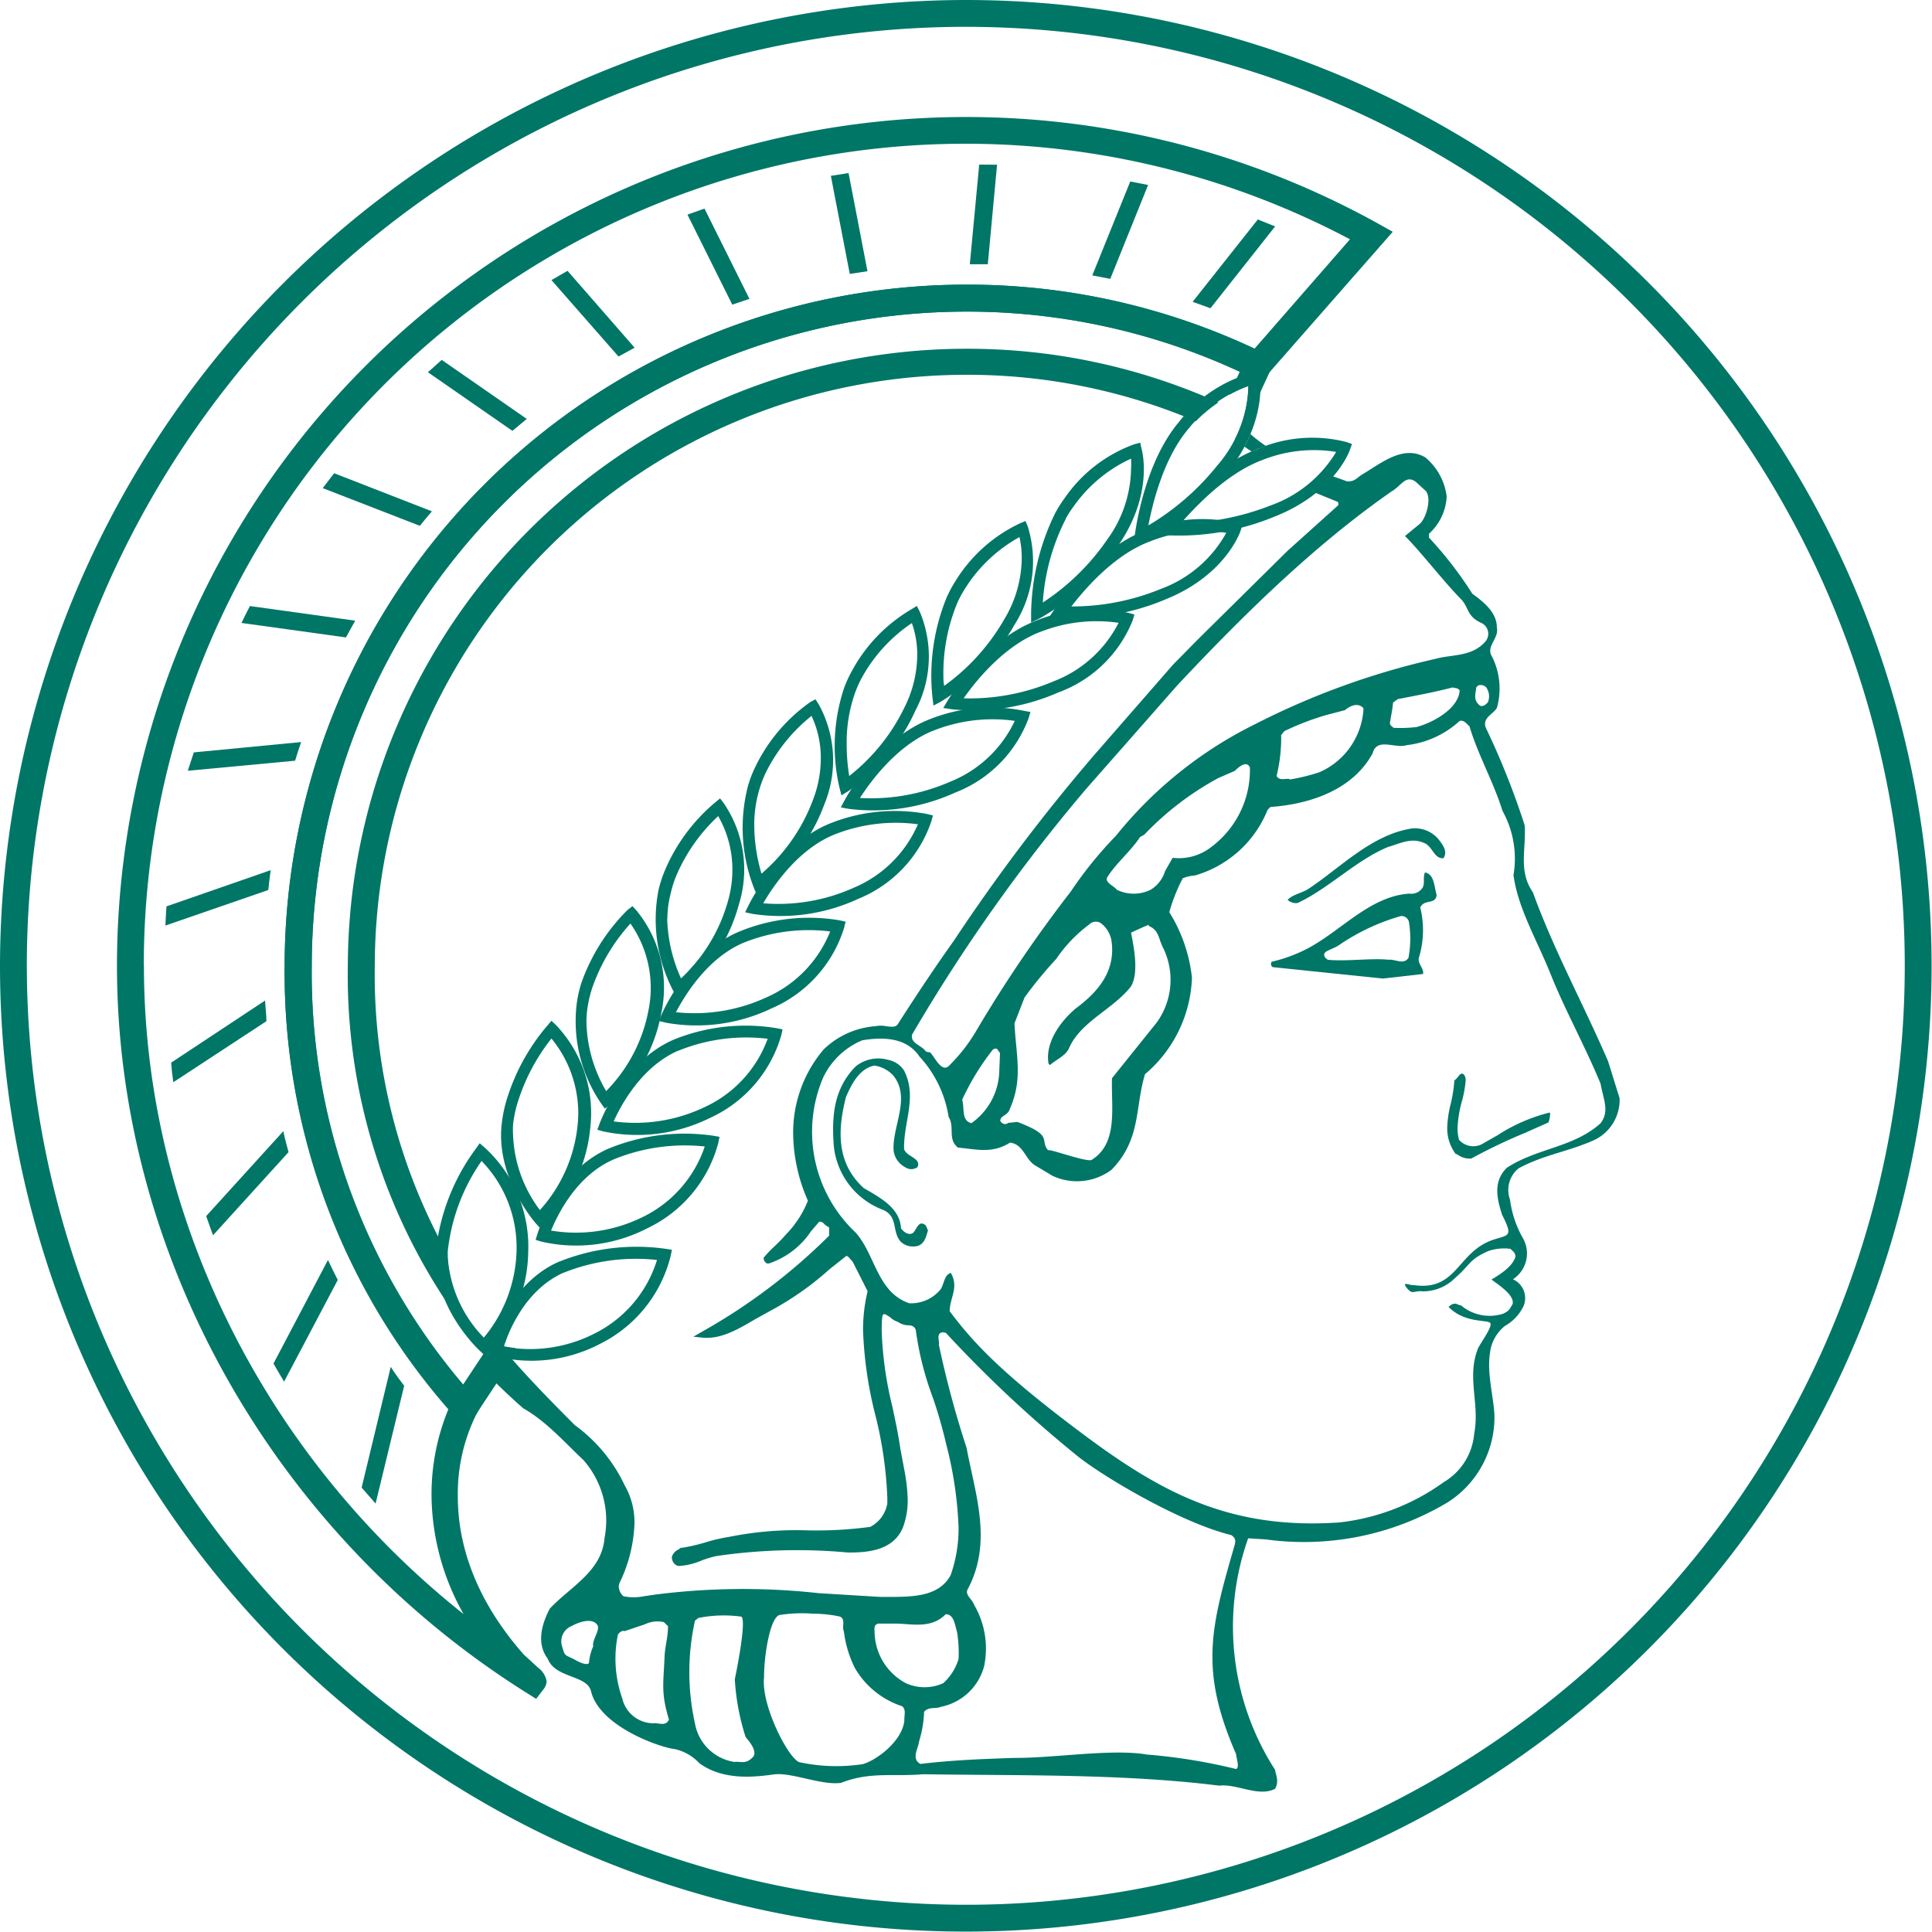<svg xmlns="http://www.w3.org/2000/svg" viewBox="0 0 144.03 144.03"><defs><style>.cls-1,.cls-2{fill:#007667;}.cls-2{fill-rule:evenodd;}</style></defs><title>Element 1</title><g id="Ebene_2" data-name="Ebene 2"><g id="Ebene_1-2" data-name="Ebene 1"><path class="cls-1" d="M2,72a70,70,0,1,1,70,70A70.08,70.08,0,0,1,2,72ZM0,72A72,72,0,1,0,72,0,72.1,72.1,0,0,0,0,72Z"/><path class="cls-1" d="M119.33,83.73c-2,1.82-4.74,1.85-7,3.33-1,1-.77,2.2-.35,3.5.83,1.65.52,1.48-.65,1.86-2.71.9-2.68,3.87-5.95,3.38-.19.06-.95-.33-.5.22s.5.17,1.19.25a3.38,3.38,0,0,0,2.41-1c1.16-1,1-1.35,2.46-2a3.64,3.64,0,0,1,1.66-.17c.32.29.33.3.38.56-.19.8-1.35,1.46-1.79,1.73.61.45,1.75,1.2,1.57,1.84-.26.42-.25.49-.71.71a3.31,3.31,0,0,1-3.15-.64c-.19.06-.39-.36-.91.13,1.19,1.22,2.85.94,3.1,1.19s-.89,1.72-.94,2c-.8,2.12.18,4.07-.25,6.26a4.65,4.65,0,0,1-2.28,3.62,16.35,16.35,0,0,1-7.8,3c-8.13.55-13.25-2.23-19.1-6.6s-8.09-6.69-9.92-9.15c0-1,.71-1.77.08-2.86-.53.19-.48.87-.79,1.27a2.86,2.86,0,0,1-2.3,1c-2.41-.82-2.54-3.65-4-5.27a10.31,10.31,0,0,1-2.41-11.59,5.63,5.63,0,0,1,2.91-2.75c1.51-.24,3.28-.24,4.26,1.22a8.55,8.55,0,0,1,2.17,4.5c.48.77-.1,1.64.69,2.28,1.38.13,2.57.47,3.89-.37,1,.13,1.11,1.22,1.85,1.69l1.32.79a4.31,4.31,0,0,0,4.39-.45c2.22-2.27,1.74-4.62,2.5-7.13a9.87,9.87,0,0,0,3.5-7.19A11.57,11.57,0,0,0,87.17,68a13.15,13.15,0,0,1,1-2.52,2.62,2.62,0,0,1,.9-.21,8.32,8.32,0,0,0,5.43-4.9l.21-.21c2.7-.19,6.06-1.14,7.62-4,.32-1.22,1.69-.32,2.54-.61a7,7,0,0,0,3.94-1.8c.32-.11.55.24.74.4.63,2.12,1.8,4.16,2.46,6.3a7.34,7.34,0,0,1,.82,4.79c.34,2.51,1.77,4.87,2.78,7.41s2.57,5.37,3.71,8.13C119.54,82,120,82.83,119.33,83.73Zm.55-4.62c-1.9-4.39-4-8.18-5.61-12.6-1.11-1.59-.47-3.28-.61-5a58.31,58.31,0,0,0-2.89-7.25c-.29-.74.53-1,.82-1.48a5.29,5.29,0,0,0-.45-4c-.24-.71.61-1.22.45-2,0-1.14-1-1.91-1.83-2.52a28.33,28.33,0,0,0-3.23-4.18v-.29a4,4,0,0,0,1.32-2.78,4.53,4.53,0,0,0-1.59-2.91c-1.69-1-3.41.53-4.76,1.3-.37.26-.56.53-1.09.48l-1.06-.38a9.92,9.92,0,0,1-1.3,1.23l1.64.67c.06,0,.08.08.08.13a1,1,0,0,1,0,.13L96,41.05l-6.65,6.57-1.91,1.94L81.5,56.37A140.08,140.08,0,0,0,71.11,70.13c-1.43,2-2.85,4.15-4.18,6.22-.14.23-.41.21-.84.16a2,2,0,0,0-.86,0h0l-.06,0,0,0a6.2,6.2,0,0,0-3.76,1.72,9.54,9.54,0,0,0-2.28,6.28,12.59,12.59,0,0,0,1.1,5A7.55,7.55,0,0,1,58.62,92l-.36.4-.45.45a9.2,9.2,0,0,0-.88.91l0,0,0,0c0,.1,0,.29.25.43l.07,0,.08,0a6.1,6.1,0,0,0,3.13-2.4l.61-.71c.13,0,.23,0,.41.2a1.53,1.53,0,0,0,.33.22v.07s0,.45,0,.55a43.91,43.91,0,0,1-9.53,7.19l-.59.34.68.07c1.38.14,2.68-.64,3.94-1.38l1.52-.84a22.34,22.34,0,0,0,4-2.87l1.26-1c.12,0,.25.17.35.29l.12.13,1.12,2.21a12.27,12.27,0,0,0-.34,2.92,29.75,29.75,0,0,0,.91,6.29,29.59,29.59,0,0,1,.9,6.2c0,.14,0,.27,0,.41a2.41,2.41,0,0,1-1.28,1.75,30.72,30.72,0,0,1-4.62.26,25.1,25.1,0,0,0-5.87.48,12.36,12.36,0,0,0-1.74.4,13.88,13.88,0,0,1-1.75.41h-.06l-.06,0-.2.14a.88.88,0,0,0-.48.54.48.48,0,0,0,0,.07.68.68,0,0,0,.19.45.49.49,0,0,0,.41.16,5.07,5.07,0,0,0,1.6-.4,7.1,7.1,0,0,1,1.14-.34,41.35,41.35,0,0,1,9.79-.26c1.27,0,3.34-.06,4.09-1.86a5.79,5.79,0,0,0,.36-2.06,13.19,13.19,0,0,0-.23-2.12L67.12,108c-.15-1.06-.38-2.13-.6-3.16a27.19,27.19,0,0,1-.79-5.61c0-.38,0-.77.06-1.16,0,0,.08-.11.13-.11s.31.14.46.26a1.59,1.59,0,0,0,.56.33,1.45,1.45,0,0,0,.72.25c.33,0,.51.08.61.34a23,23,0,0,0,1.28,5.07,35.17,35.17,0,0,1,1,3.5,28.58,28.58,0,0,1,.91,6.13,10.47,10.47,0,0,1-.59,3.59c-.88,1.61-2.82,1.62-4.69,1.62h-.56l-4.58-.28a51.65,51.65,0,0,0-12.15.1L48,119a3.89,3.89,0,0,1-1.52,0,1,1,0,0,1-.35-.71.7.7,0,0,1,.05-.27,11,11,0,0,0,1.12-4.44,5.55,5.55,0,0,0-.73-2.85,11.76,11.76,0,0,0-3.72-4.49c-1.79-1.79-3.32-3.37-4.68-4.92a7.57,7.57,0,0,1-1.34-.27l-.18-.06-.79,1c1,1,2,2,3.15,3,1.77,1,3.2,2.67,4.47,3.84a6.83,6.83,0,0,1,1.59,5.82c-.21,2.51-2.51,3.6-4.08,5.27-.63,1.19-1,2.62-.16,3.73.56,1.48,2.94,1.21,3.23,2.43.65,2.69,5.32,4.24,6.23,4.31a3.58,3.58,0,0,1,1.85,1.06c1.85,1.35,4.29,1,5.57.83s3.56.84,5,.63c2.14-.85,3.89-.45,6.11-.64,7,.11,14.93-.05,22.07.85,1.32-.16,2.91.87,4.16.24.32-.53.08-1,0-1.43a19.72,19.72,0,0,1-2-17.25l1.29.08A20.88,20.88,0,0,0,107.92,112a7.52,7.52,0,0,0,3.49-6.53c-.08-1.43-.57-3.11-.33-4.62a3,3,0,0,1,1.11-2,3.38,3.38,0,0,0,1.39-1.48,1.54,1.54,0,0,0-.79-2,2.3,2.3,0,0,0,.78-3,7.89,7.89,0,0,1-1-2.94,2.08,2.08,0,0,1,.64-2.33c1.85-1,3.6-1.22,5.53-2.06a3.31,3.31,0,0,0,2-3.17ZM44.22,122.75a3.62,3.62,0,0,0-.31,1.22c-.13.23-.79-.08-1-.21-.82-.44-.77-.22-1-1a1.23,1.23,0,0,1,.73-1.55c.53-.3,1.59-.66,1.93,0C44.67,121.67,44.14,122.24,44.22,122.75Zm4.52,5.72a2.39,2.39,0,0,1-2.35-1.85,8.92,8.92,0,0,1-.33-4.74c.11-.21.35-.35.51-.28l1.51-.51a2.16,2.16,0,0,1,1.41-.16l.31.3c0,.88-.24,1.54-.26,2.35-.09,2-.26,2.66.33,4.61C49.64,128.7,49.21,128.46,48.74,128.46Zm62.2-76.13c-.15.15-.33.35-.58.28-.56-.39-.35-.89-.31-1.37.11-.11.13-.18.31-.18a.52.52,0,0,1,.51.29A1.16,1.16,0,0,1,110.93,52.33ZM68,77.12A128.19,128.19,0,0,1,81,58.78l6.75-7.67c4.82-5.14,10.14-10.4,16-14.48.74-.43,1.06-1.29,1.83-.68l.7.64c.47.53.06,2-.42,2.45l-1.12.92c1.15,1.14,2.81,3.31,4.18,4.71.6.62.41,1.26,1.49,1.76a.89.89,0,0,1,.37,1.34c-1,1.22-2.54,1-3.78,1.35A57.09,57.09,0,0,0,93.54,54a30.82,30.82,0,0,0-10.35,8.31,29.29,29.29,0,0,0-3.36,4.15,100,100,0,0,0-7,10.3,12.66,12.66,0,0,1-2.09,2.7c-.52.5-1-.54-1.31-.9a.85.85,0,0,1-.09-.12.48.48,0,0,1-.34-.08C68.73,77.94,67.83,77.78,68,77.12Zm40.82-25.66c-.07,1.28-1.78,2.34-3.21,2.74a10.49,10.49,0,0,1-1.71.06c-.14-.1-.3-.22-.28-.36.09-.61.19-1,.23-1.52l.35-.26c1.27-.25,2.81-.53,4.08-.87C108.46,51.3,108.69,51.28,108.81,51.46ZM95.51,54.8l.23-.29a20.07,20.07,0,0,1,3.15-1.21l1.38-.36c.37-.33,1-.6,1.38-.13a5.49,5.49,0,0,1-3.29,4.76,14.75,14.75,0,0,1-2.19.54c-.18-.16-.78.18-1-.27A11.8,11.8,0,0,0,95.51,54.8ZM81.38,86.47c-.37.21-3.57-1-3.2-.67-.76-.82.48-1.1-2.34-2.16l-.68.07c-.09.08-.34.21-.59-.14,0-.43.53-.36.71-.89,1-2.27.46-4,.35-6.39l.75-1.93a31.12,31.12,0,0,1,2.37-2.88,10.51,10.51,0,0,1,2.45-2.56.69.69,0,0,1,.85-.11,2.06,2.06,0,0,1,.82,1.39c.3,2.25-1.06,3.79-2.7,5-1.17,1-2.27,2.57-2,4.1l.1.1c.53-.45,1.2-.71,1.43-1.27.89-2,3.28-2.88,4.62-4.6.58-1,.23-2.82,0-4,0,0,1.75-.83,1.28-.52.84.34.73.94,1.14,1.71a5.43,5.43,0,0,1-.5,5.5l-3.34,4.16C82.82,82.5,83.4,85.22,81.38,86.47Zm4.4-20.14a2.85,2.85,0,0,1-2.52,0c-.23-.31-1-.56-.67-1,.64-1,1.73-1.9,2.4-2.93l.31-.17A22.26,22.26,0,0,1,90.83,58l1.22-.53c.27-.27.89-.82,1.13-.25a7.16,7.16,0,0,1-2.89,5.93,3.91,3.91,0,0,1-2.87.8l-.57,1A2.42,2.42,0,0,1,85.78,66.33ZM74.55,78.51,74.49,80a4.89,4.89,0,0,1-2.07,3.73c-.77-.18-.5-1.11-.69-1.75A18.63,18.63,0,0,1,74,78.27a.32.32,0,0,1,.33-.08ZM56.12,131c-.54.55-.84.3-1.39.35a3.53,3.53,0,0,1-2.92-2.86,17.72,17.72,0,0,1,0-7.67l.25-.2a9.55,9.55,0,0,1,3.2-.1c.45.25-.48,4.67-.48,4.67a17.25,17.25,0,0,0,.8,4.29C55.67,129.63,56.56,130.53,56.12,131Zm11.3-2.73c-.17,1.58-2.15,3-3.12,3.25a13.1,13.1,0,0,1-4.71-.15c-.83-.29-2.87-4.27-2.63-6.34,0-1.7.46-4.41,1.14-4.63a10.75,10.75,0,0,1,2.5-.1,9.74,9.74,0,0,1,2,.21c.47.18.14.78.31,1.11a8.46,8.46,0,0,0,.81,2.71,6.33,6.33,0,0,0,3.54,2.87C67.57,127.48,67.4,127.86,67.42,128.25Zm-2.23-6.68c0-.32,0-.45.26-.55h1.31c1.16,0,2.66.42,3.74-.7.62,0,.68.77.85,1.34a9.65,9.65,0,0,1,.11,2,4,4,0,0,1-1.14,1.8,3.37,3.37,0,0,1-2.79,0A4.39,4.39,0,0,1,65.2,121.57ZM92,115.33c-1.75,6.06-2.58,9.19.15,15.44,0,.24.29,1,0,1.11a42,42,0,0,0-6.65-1.08c-2.62-.45-7,.28-9.88.25-2.27.08-4.58.16-7,.45-.71-.37-.16-1.16-.1-1.69a8.29,8.29,0,0,0,.37-2.2c.37-.4.82-.19,1.27-.37a4.18,4.18,0,0,0,3.2-3,6.45,6.45,0,0,0-.74-4.6c-.13-.42-.71-.74-.48-1.16,1.88-3.52.56-7.09-.08-10.54a73.5,73.5,0,0,1-2.07-7.7c.08-.26-.26-.87.32-.92l.21.05a93.2,93.2,0,0,0,9.92,9.27c2.16,1.67,7.73,4.92,11.35,5.8C92.17,114.69,92.12,114.93,92,115.33Z"/><path class="cls-1" d="M107.29,62.63c.37.48.61.9.32,1.35-.69.05-.79-.82-1.38-1.11-1-.47-1.8,0-2.75.27-2.41,1-4.42,3.1-6.75,4.18a.91.91,0,0,1-.74-.24c.4-.4,1-.48,1.53-.8,2.41-1.59,4.74-4.07,7.75-4.52A2.29,2.29,0,0,1,107.29,62.63Z"/><path class="cls-1" d="M107.1,66.71c-.18-.58-.16-1.54-.87-1.67-.16.37,0,.77-.16,1.11a1,1,0,0,1-1,.47c-2.91.18-5.08,2.76-7.57,4.08a11.4,11.4,0,0,1-2.7,1,.29.29,0,0,0,.08.4l8.21.85,3-.34c.08-.4-.4-.74-.32-1.19a7,7,0,0,0,.11-3.76C106.15,67,107.05,67.47,107.1,66.71ZM105,71.41c-.37.55-1,.07-1.49.14-1.19-.14-3.2.14-4.52,0-.2-.12-.35-.32-.23-.51s.75-.35,1.09-.6a15.81,15.81,0,0,1,4.59-2.15.57.57,0,0,1,.59.41A7.73,7.73,0,0,1,105,71.41Z"/><path class="cls-1" d="M108.64,80.35c.1-.14.21-.3.34-.31s.26.15.29.46a8.6,8.6,0,0,1-.29,1.62,8.47,8.47,0,0,0-.32,2,3.22,3.22,0,0,0,.11.85,1.41,1.41,0,0,0,1.68.34l1.21-.69a12.68,12.68,0,0,1,3.83-1.67s.06,0,.06,0a.32.32,0,0,1,0,.19,1.48,1.48,0,0,1-.12.54l-1.75.78a40.82,40.82,0,0,0-4,1.91,1.55,1.55,0,0,1-1.07-.33l-.08,0a3.18,3.18,0,0,1-.64-2,8.28,8.28,0,0,1,.26-1.75,10.26,10.26,0,0,0,.27-1.73Z"/><path class="cls-1" d="M67.4,79.81c1,2-.05,3.81,0,5.85.16.58,1.3.66,1,1.35a.8.8,0,0,1-.93,0,1.63,1.63,0,0,1-.85-1.22c-.13-1.8,1.3-3.89,0-5.58a2.38,2.38,0,0,0-1.43-.77c-1.14.21-1.72,1.43-2.12,2.33-.61,2.38-.77,4.9,1.32,6.8,1.22.71,2.7,1.48,2.78,3,.19.27.55.53.85.37s.42-1.08,1-.58l.16.37c-.13.42-.26,1.16-1,1.19a1.33,1.33,0,0,1-1-.32c-.74-.77-.16-1.93-1.41-2.43a5.69,5.69,0,0,1-3.62-4.85c-.13-2-.05-4.1,1.64-5.82A2.67,2.67,0,0,1,66.16,79,1.86,1.86,0,0,1,67.4,79.81Z"/><path class="cls-2" d="M41.53,94.12c-3.77,1.75-4.92,6.24-5,6.43l-.1.4.39.13a11,11,0,0,0,7.92-.9A10,10,0,0,0,50,93.62l.09-.45-.46-.07A15.5,15.5,0,0,0,41.53,94.12Zm.37.81a14.51,14.51,0,0,1,7.08-1,9.13,9.13,0,0,1-4.61,5.46,10.56,10.56,0,0,1-6.81,1C37.92,99.25,39.14,96.22,41.9,94.93Z"/><path class="cls-2" d="M45.29,85.66c-3.78,1.7-5.17,6.15-5.23,6.34l-.13.43.42.13a11.56,11.56,0,0,0,7.92-1,9.83,9.83,0,0,0,5.28-6.36l.09-.45-.45-.08A14.93,14.93,0,0,0,45.29,85.66Zm.37.81a14,14,0,0,1,6.88-1,9.05,9.05,0,0,1-4.65,5.27,11.22,11.22,0,0,1-6.81,1C41.51,90.7,42.89,87.72,45.65,86.48Z"/><path class="cls-2" d="M50.19,77.52c-3.78,1.66-5.42,6.06-5.49,6.25l-.17.45.46.13a12.23,12.23,0,0,0,7.92-1,9.72,9.72,0,0,0,5.33-6.16l.1-.45-.45-.09A14.24,14.24,0,0,0,50.19,77.52Zm.36.82a13.43,13.43,0,0,1,6.68-.9,9,9,0,0,1-4.69,5.09,12,12,0,0,1-6.79,1.07C46.26,82.46,47.79,79.54,50.55,78.33Z"/><path class="cls-2" d="M55.06,69.47c-3.78,1.62-5.66,6-5.74,6.16l-.2.48.51.13a12.93,12.93,0,0,0,7.92-1.08,9.63,9.63,0,0,0,5.38-6l.11-.45-.45-.1A13.65,13.65,0,0,0,55.06,69.47Zm.35.82a13,13,0,0,1,6.48-.85,9,9,0,0,1-4.72,4.9,12.8,12.8,0,0,1-6.78,1.12C51,74.31,52.67,71.46,55.41,70.29Z"/><path class="cls-2" d="M61.8,61.42c-3.79,1.58-5.91,5.9-6,6.08l-.25.51.55.12A13.78,13.78,0,0,0,64,67a9.53,9.53,0,0,0,5.43-5.77l.12-.44-.45-.11A13,13,0,0,0,61.8,61.42Zm.34.82a12.39,12.39,0,0,1,6.29-.79,9,9,0,0,1-4.76,4.72,13.7,13.7,0,0,1-6.77,1.17C57.58,66.16,59.41,63.38,62.14,62.24Z"/><path class="cls-2" d="M69.23,53.65c-3.8,1.53-6.16,5.81-6.26,6l-.29.54.6.11a14.72,14.72,0,0,0,7.92-1.21,9.48,9.48,0,0,0,5.49-5.57l.13-.44L76.38,53A12.36,12.36,0,0,0,69.23,53.65Zm.33.83a11.87,11.87,0,0,1,6.09-.74,9,9,0,0,1-4.8,4.53,14.73,14.73,0,0,1-6.74,1.22C64.87,58.3,66.85,55.57,69.57,54.47Z"/><path class="cls-2" d="M77.17,46.3c-3.81,1.49-6.4,5.73-6.51,5.91l-.34.57.66.1a15.78,15.78,0,0,0,7.92-1.26,9.45,9.45,0,0,0,5.54-5.37l.13-.44-.44-.12A11.64,11.64,0,0,0,77.17,46.3Zm.33.83a11.43,11.43,0,0,1,5.89-.7,9.07,9.07,0,0,1-4.84,4.36,16,16,0,0,1-6.71,1.27C72.68,50.85,74.79,48.19,77.49,47.13Z"/><path class="cls-2" d="M85.42,39.53c-3.82,1.45-6.65,5.65-6.77,5.83l-.4.6L79,46a17.09,17.09,0,0,0,7.92-1.33c4.43-1.79,5.55-5,5.59-5.18l.14-.43L92.19,39A11,11,0,0,0,85.42,39.53Zm.32.83a10.86,10.86,0,0,1,5.68-.64,9.18,9.18,0,0,1-4.87,4.18,17.41,17.41,0,0,1-6.68,1.31C80.81,44,83,41.38,85.74,40.36Z"/><path class="cls-2" d="M93.81,33.45c-3.82,1.41-6.9,5.57-7,5.75l-.46.63.77.08A18.59,18.59,0,0,0,95,38.52c4.45-1.75,5.6-4.85,5.64-5l.15-.42-.42-.15A10.29,10.29,0,0,0,93.81,33.45Zm.31.84a10.36,10.36,0,0,1,5.49-.6,9.34,9.34,0,0,1-4.91,4A19,19,0,0,1,88.05,39C89.08,37.81,91.44,35.28,94.12,34.29Z"/><path class="cls-2" d="M35.5,85.6a15.59,15.59,0,0,0-3,7.63c-.27,4.17,3.14,7.35,3.28,7.48l.3.28.3-.28a11,11,0,0,0,3-7.41,10,10,0,0,0-3.27-7.77l-.35-.3Zm-2.12,8.1c0-.14,0-.27,0-.41a14.46,14.46,0,0,1,2.52-6.74,9.24,9.24,0,0,1,2.61,6.32c0,.13,0,.26,0,.38a10.57,10.57,0,0,1-2.44,6.47A9.5,9.5,0,0,1,33.38,93.7Z"/><path class="cls-2" d="M40.82,76.44a15.42,15.42,0,0,0-3.13,5.83,10.31,10.31,0,0,0-.28,1.46c-.49,4,2.43,7.35,2.55,7.49l.29.32.33-.28A11.52,11.52,0,0,0,44,84.12a9.51,9.51,0,0,0-2.56-7.71l-.33-.31Zm-2.57,8.19a6.6,6.6,0,0,1,0-.8,9.18,9.18,0,0,1,.25-1.33,14.71,14.71,0,0,1,2.61-5.08,8.79,8.79,0,0,1,2,5.56,9.13,9.13,0,0,1-.06,1,11.08,11.08,0,0,1-2.8,6.23A9.87,9.87,0,0,1,38.25,84.63Z"/><path class="cls-2" d="M46.78,67.84a14.39,14.39,0,0,0-3.47,5.53A9.66,9.66,0,0,0,43,74.78a10.84,10.84,0,0,0,1.82,7.49l.27.38.37-.29a12.05,12.05,0,0,0,3.84-6.84,9.06,9.06,0,0,0-1.85-7.64l-.3-.33Zm-3.06,8.37a6.92,6.92,0,0,1,.11-1.28,8.7,8.7,0,0,1,.32-1.28A13.89,13.89,0,0,1,47,68.85a8.36,8.36,0,0,1,1.34,6.49,11.66,11.66,0,0,1-3.15,6A10.52,10.52,0,0,1,43.72,76.21Z"/><path class="cls-2" d="M53.33,59.81A13.48,13.48,0,0,0,49.52,65a9.54,9.54,0,0,0-.43,1.36,11.51,11.51,0,0,0,1.09,7.49l.24.44.41-.3a12.73,12.73,0,0,0,4.25-6.55,8.77,8.77,0,0,0-1.13-7.57l-.27-.35Zm-3.58,8.68A8,8,0,0,1,50,66.6a8.5,8.5,0,0,1,.38-1.23,13.1,13.1,0,0,1,3.16-4.53,8,8,0,0,1,1.06,4,8.52,8.52,0,0,1-.34,2.37,12.48,12.48,0,0,1-3.49,5.73A11.48,11.48,0,0,1,49.74,68.49Z"/><path class="cls-2" d="M60.42,52.33a12.59,12.59,0,0,0-4.15,4.92,8.89,8.89,0,0,0-.5,1.31A12.42,12.42,0,0,0,56.13,66l.2.51.46-.3A13.67,13.67,0,0,0,61.44,60a8.62,8.62,0,0,0-.41-7.5l-.24-.37Zm-4.19,9.21a9.17,9.17,0,0,1,.39-2.72,8.45,8.45,0,0,1,.45-1.18,12.48,12.48,0,0,1,3.43-4.27,7.37,7.37,0,0,1,.69,3.18,8.62,8.62,0,0,1-.59,3.1,13.39,13.39,0,0,1-3.83,5.48A12.88,12.88,0,0,1,56.23,61.53Z"/><path class="cls-2" d="M68,45.39A11.84,11.84,0,0,0,63.52,50a9.26,9.26,0,0,0-.58,1.25,13.7,13.7,0,0,0-.36,7.46l.15.58.51-.31a14.59,14.59,0,0,0,5-6,8.59,8.59,0,0,0,.31-7.42l-.2-.39ZM63.12,55.46a11,11,0,0,1,.65-3.88,8.19,8.19,0,0,1,.52-1.13,11.69,11.69,0,0,1,3.69-4,7,7,0,0,1,.4,2.38,8.78,8.78,0,0,1-.9,3.8,14.55,14.55,0,0,1-4.17,5.22A14.46,14.46,0,0,1,63.12,55.46Z"/><path class="cls-2" d="M76.07,39a11.27,11.27,0,0,0-4.83,4.3,9.73,9.73,0,0,0-.65,1.2,15.43,15.43,0,0,0-1.08,7.45l.08.65.58-.31a15.8,15.8,0,0,0,5.45-5.7,8.77,8.77,0,0,0,1-7.34l-.17-.41ZM70.33,50.41a13.67,13.67,0,0,1,1.07-5.54A8.6,8.6,0,0,1,72,43.79a11.16,11.16,0,0,1,4-3.75,6.77,6.77,0,0,1,.17,1.58,8.94,8.94,0,0,1-1.28,4.51,15.78,15.78,0,0,1-4.5,5C70.34,50.9,70.33,50.67,70.33,50.41Z"/><path class="cls-2" d="M84.56,33.12a10.73,10.73,0,0,0-5.18,4,9.73,9.73,0,0,0-.72,1.14,17.5,17.5,0,0,0-1.79,7.44v.71l.64-.31a17.15,17.15,0,0,0,5.84-5.41c2.68-3.87,1.79-7.11,1.75-7.25L85,33Zm-5.12,5.56a8.46,8.46,0,0,1,.65-1,10.69,10.69,0,0,1,4.23-3.49,6.21,6.21,0,0,1,0,.78,9.18,9.18,0,0,1-1.76,5.23,17.36,17.36,0,0,1-4.82,4.72A16,16,0,0,1,79.45,38.69Z"/><path class="cls-2" d="M93.41,27.78a10.29,10.29,0,0,0-5.52,3.68c-2.65,3.13-3.27,8.29-3.3,8.51l-.09.77.71-.31a18.6,18.6,0,0,0,6.24-5.13c3-3.73,2.49-7,2.47-7.15l-.08-.44ZM88.57,32a10.39,10.39,0,0,1,4.5-3.24.29.29,0,0,1,0,.06,9.46,9.46,0,0,1-2.32,5.88,19,19,0,0,1-5.14,4.47C85.91,37.61,86.71,34.22,88.57,32Z"/><path class="cls-2" d="M8.72,72c0,21.57,11.67,42.32,30.47,54.16l.78.49.56-.73a1,1,0,0,0,.22-.58,1.55,1.55,0,0,0-.62-1l-1.09-1c-3.87-4.4-4.91-8.57-4.91-11.78a13.31,13.31,0,0,1,1.37-6.1l.35-.63-.48-.54A47.47,47.47,0,0,1,23.24,72,48.83,48.83,0,0,1,72,23.23a48.33,48.33,0,0,1,21.33,4.89l.69.34,9.81-11.18-1.09-.61A63.31,63.31,0,0,0,8.72,72Zm2,0a61.25,61.25,0,0,1,89.92-54.16L93.52,26A50.33,50.33,0,0,0,72,21.22,50.85,50.85,0,0,0,21.22,72a49.46,49.46,0,0,0,12.23,33,16.6,16.6,0,0,0-1.28,6.47,18.24,18.24,0,0,0,2.39,8.86C19.73,108.57,10.73,90.61,10.73,72Z"/><path class="cls-2" d="M94.22,26.32A50.28,50.28,0,0,0,72,21.22,50.85,50.85,0,0,0,21.22,72a49.46,49.46,0,0,0,12.65,33.57l.87,1,3.86-5.84-.21-.24a8.22,8.22,0,0,1-.84-.13c.05-.16.13-.37.22-.6-.3-.36-.61-.72-.9-1.09a8.85,8.85,0,0,1-.81,1.1,9.5,9.5,0,0,1-2.7-6c0-.09,0-.18,0-.28A42.69,42.69,0,0,1,27.94,72,44.12,44.12,0,0,1,72,27.94,43.6,43.6,0,0,1,89.15,31.4,11.34,11.34,0,0,1,90.83,30a45.64,45.64,0,0,0-18.81-4A46.14,46.14,0,0,0,25.93,72,44,44,0,0,0,36.1,100.84l-1.57,2.37A47.47,47.47,0,0,1,23.24,72,48.83,48.83,0,0,1,72,23.23a48.3,48.3,0,0,1,20.42,4.49l-.79,1.72a8.38,8.38,0,0,1,1.43-.65.29.29,0,0,1,0,.06,8.69,8.69,0,0,1-1,3.89l.23.11,2.82-6.11Z"/><path class="cls-1" d="M93.77,16.36,88.91,22.5l1.33.48,4.82-6.1Z"/><path class="cls-1" d="M84.26,13.53l-2.83,7,1.34.26,2.82-7Z"/><path class="cls-1" d="M73,12.27l-.7,7.43,1.34,0,.69-7.42Z"/><path class="cls-1" d="M61.94,13.11l1.41,7.31,1.32-.2L63.26,12.9Z"/><path class="cls-1" d="M51.25,16l3.34,6.71,1.28-.43-3.35-6.73Z"/><path class="cls-1" d="M41.11,20.88l5,5.7,1.2-.66-5-5.73Z"/><path class="cls-1" d="M31.9,27.75l6.3,4.37,1.07-.89-6.34-4.4Z"/><path class="cls-1" d="M24.06,36.39,31.3,39.2q.44-.55.9-1.08l-7.29-2.84Z"/><path class="cls-1" d="M18,46.44l7.79,1.08q.34-.63.69-1.25l-7.85-1.09Q18.31,45.8,18,46.44Z"/><path class="cls-1" d="M14,57.46,22,56.71c.14-.46.29-.93.45-1.39l-8,.77Q14.22,56.77,14,57.46Z"/><path class="cls-1" d="M12.33,69,20,66.35q.08-.74.18-1.48l-7.77,2.7C12.38,68,12.35,68.53,12.33,69Z"/><path class="cls-1" d="M12.92,80.68l6.94-4.55c0-.51-.07-1-.1-1.54l-7,4.63Q12.81,79.95,12.92,80.68Z"/><path class="cls-1" d="M15.88,92.09l5.63-6.2c-.14-.52-.27-1-.39-1.56l-5.75,6.33Q15.62,91.38,15.88,92.09Z"/><path class="cls-1" d="M21.18,103l4-7.58c-.25-.49-.5-1-.73-1.49l-4.06,7.72Q20.77,102.33,21.18,103Z"/><path class="cls-1" d="M28,112.09l2.13-8.78c-.35-.46-.7-.93-1-1.41l-2.17,9Z"/><path class="cls-1" d="M92.77,33.3l.54.36c.16-.07.32-.15.49-.21l.58-.2a10.66,10.66,0,0,1-1.17-.9C93.1,32.66,92.94,33,92.77,33.3Z"/></g></g></svg>